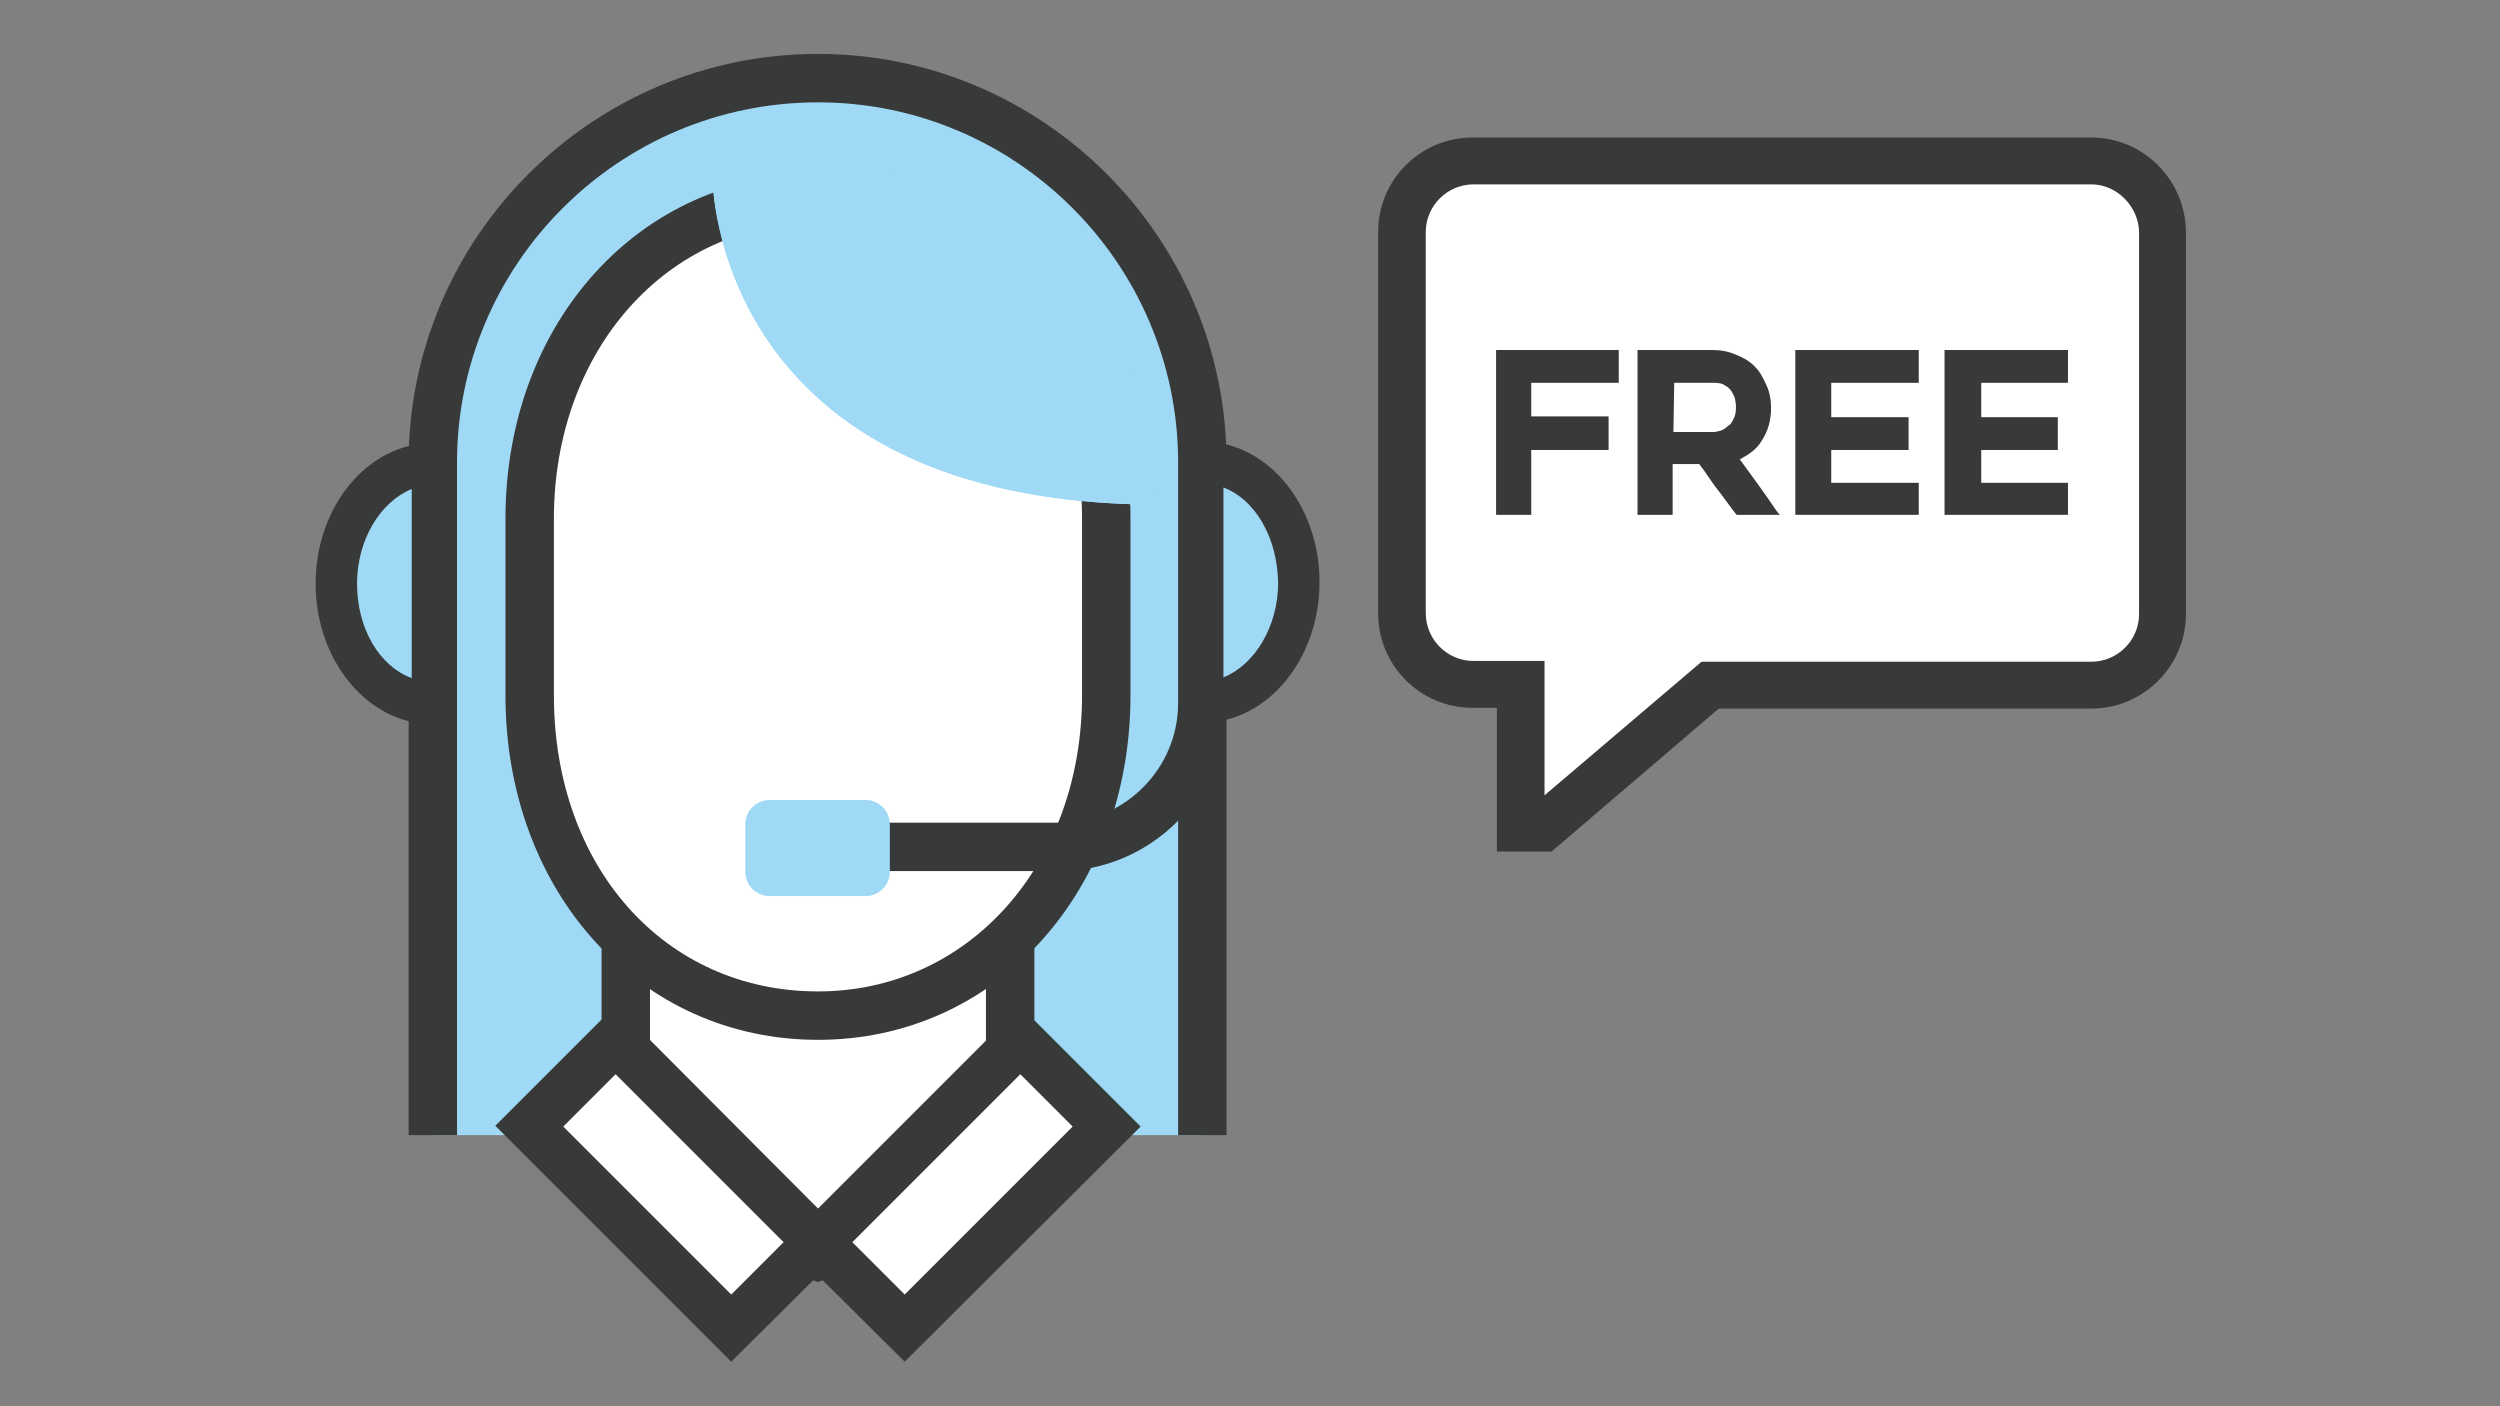 <?xml version="1.0" encoding="utf-8"?>
<!-- Generator: Adobe Illustrator 28.3.0, SVG Export Plug-In . SVG Version: 6.00 Build 0)  -->
<svg version="1.1" id="圖層_1" xmlns="http://www.w3.org/2000/svg" xmlns:xlink="http://www.w3.org/1999/xlink" x="0px" y="0px"
	 viewBox="0 0 320 180" style="enable-background:new 0 0 320 180;" xml:space="preserve">
<rect x="0" y="0" width="320" height="180" fill="#808080" stroke="none"/>
<style type="text/css">
	.st0{fill:#9FD9F6;}
	.st1{fill:#383A3A;}
	.st2{fill:#FFFFFF;}
</style>
<g>
	<g>
		<path class="st0" d="M104.7,10c-27.2,0-49.2,22-49.2,49.2v86.1h98.4V59.2C153.9,32,131.9,10,104.7,10z"/>
	</g>
	<g>
		<path class="st1" d="M157,145.3h-6.2V59.2c0-25.4-20.7-46.1-46.1-46.1c-25.5,0-46.2,20.7-46.2,46.1v86.1h-6.2V59.2
			c0-28.8,23.5-52.3,52.4-52.3c28.8,0,52.3,23.5,52.3,52.3V145.3z"/>
	</g>
	<g>
		<polygon class="st2" points="129.3,151.6 104.7,160.8 80.1,151.6 80.1,114.7 129.3,114.7 		"/>
		<path class="st1" d="M104.7,164.1L77,153.7v-42.1h55.4v42.1L104.7,164.1z M83.2,149.5l21.5,8l21.5-8v-31.7h-43V149.5z"/>
	</g>
	<g>
		<g>
			<path class="st2" d="M141.6,89c0,22.6-15,41-36.9,41l0,0c-22,0-36.9-18.4-36.9-41V66.4c0-22.6,15-41,36.9-41l0,0
				c22,0,36.9,18.4,36.9,41V89z"/>
			<path class="st1" d="M104.7,133.1c-22.8,0-40-18.9-40-44.1V66.4c0-25.1,17.2-44.1,40-44.1c22.8,0,40,18.9,40,44.1V89
				C144.7,114.1,127.5,133.1,104.7,133.1z M104.7,28.5c-19.3,0-33.8,16.3-33.8,37.9V89c0,22,14.2,37.9,33.8,37.9
				c19.3,0,33.8-16.3,33.8-37.9V66.4C138.5,44.4,124.3,28.5,104.7,28.5z"/>
		</g>
	</g>
	<g>
		<g>
			
				<rect x="78.4" y="133.3" transform="matrix(0.707 -0.707 0.707 0.707 -81.923 105.348)" class="st2" width="15.6" height="36.5"/>
			<path class="st1" d="M93.6,174.3l-30.2-30.2l15.4-15.4L109,159L93.6,174.3z M72.1,144.2l21.5,21.5l6.7-6.7l-21.5-21.5L72.1,144.2
				z"/>
		</g>
		<g>
			
				<rect x="104.9" y="143.8" transform="matrix(0.707 -0.707 0.707 0.707 -71.105 131.483)" class="st2" width="36.5" height="15.6"/>
			<path class="st1" d="M115.8,174.3L100.4,159l30.2-30.2l15.4,15.4L115.8,174.3z M109.1,159l6.7,6.7l21.5-21.5l-6.7-6.7L109.1,159z
				"/>
		</g>
	</g>
	<g>
		<path class="st0" d="M153.9,59.2c6.8,0,12.3,6.9,12.3,15.3s-5.6,15.3-12.3,15.3V59.2z"/>
		<path class="st1" d="M153.9,92.5h-2.7V56.5h2.7c8.3,0,15,8.1,15,18S162.2,92.5,153.9,92.5z M156.6,62.4v24.3c4-1.6,7-6.5,7-12.1
			C163.5,68.7,160.6,63.9,156.6,62.4z"/>
	</g>
	<g>
		<path class="st0" d="M55.4,90c-6.8,0-12.3-6.9-12.3-15.3s5.6-15.3,12.3-15.3V90z"/>
		<path class="st1" d="M58.1,92.7h-2.7c-8.3,0-15-8.1-15-18c0-9.9,6.7-18,15-18h2.7V92.7z M52.7,62.6c-4,1.6-7,6.5-7,12.1
			c0,5.8,2.9,10.6,7,12.1V62.6z"/>
	</g>
	<g>
		<g>
			<path class="st1" d="M135.5,111.5h-30.8v-6.2h30.8c8.4,0,15.3-6.9,15.3-15.3h6.2C157,101.8,147.3,111.5,135.5,111.5z"/>
		</g>
	</g>
	<g>
		<g>
			<path class="st0" d="M113.9,111.6c0,1.7-1.4,3.1-3.1,3.1H98.5c-1.7,0-3.1-1.4-3.1-3.1v-6.1c0-1.7,1.4-3.1,3.1-3.1h12.3
				c1.7,0,3.1,1.4,3.1,3.1V111.6L113.9,111.6z"/>
		</g>
	</g>
	<g>
		<g>
			<path class="st0" d="M91.2,22.7c0,0-0.1,41.9,57.3,41.9C148.5,64.6,147.4,11.1,91.2,22.7z"/>
		</g>
		<g>
			<path class="st0" d="M91.2,22.7c0,0-0.1,41.9,57.3,41.9"/>
		</g>
	</g>
	<g>
		<path class="st2" d="M267.8,20.6h-79.2c-5,0-9.1,4.1-9.1,9.1v48.8c0,5,4.1,9.1,9.1,9.1h6.1V106h2.8L219,87.7h48.8
			c5,0,9.1-4.1,9.1-9.1V29.8C276.9,24.8,272.8,20.6,267.8,20.6z"/>
		<path class="st1" d="M198.6,109h-7V90.6h-3.1c-6.7,0-12.1-5.4-12.1-12.1V29.7c0-6.7,5.4-12.1,12.1-12.1h79.2
			c6.7,0,12.1,5.5,12.1,12.2v48.8c0,6.7-5.5,12.1-12.1,12.1h-47.7L198.6,109z M188.6,23.6c-3.3,0-6.1,2.7-6.1,6.1v48.8
			c0,3.3,2.7,6.1,6.1,6.1h9.1v17.2l20.1-17.1h49.9c3.3,0,6.1-2.7,6.1-6.1V29.8c0-3.3-2.8-6.2-6.1-6.2H188.6z"/>
	</g>
	<g>
		<g>
			<polygon class="st1" points="191.5,65.9 196,65.9 196,57.6 205.9,57.6 205.9,53.3 196,53.3 196,49 207.2,49 207.2,44.8 
				191.5,44.8 			"/>
		</g>
		<g>
			<path class="st1" d="M222.7,58.8c1.1-0.6,2.2-1.3,2.8-2.4c0.8-1.2,1.2-2.6,1.2-4.2c0-1-0.2-2.1-0.6-2.9c-0.4-0.9-0.8-1.7-1.5-2.4
				s-1.4-1.1-2.4-1.5c-0.9-0.4-1.9-0.6-3-0.6h-9.6v21.1h4.5v-6.5h3.4c0.8,1,1.5,2.2,2.3,3.2s1.6,2.2,2.4,3.2l0.1,0.1h5.5l-0.4-0.5
				C226,63.3,224.3,61,222.7,58.8z M214.3,49h5.1c0.7,0,1.1,0.1,1.5,0.4c0.4,0.2,0.7,0.6,0.8,0.8c0.2,0.4,0.4,0.7,0.4,1
				c0.1,0.4,0.1,0.8,0.1,1c0,0.6-0.1,1-0.3,1.4s-0.4,0.8-0.7,0.9c-0.3,0.3-0.6,0.5-0.9,0.6s-0.7,0.2-1,0.2h-5.1L214.3,49L214.3,49z"
				/>
		</g>
		<g>
			<polygon class="st1" points="229.8,65.9 245.6,65.9 245.6,61.8 234.4,61.8 234.4,57.6 244.3,57.6 244.3,53.4 234.4,53.4 
				234.4,49 245.6,49 245.6,44.8 229.8,44.8 			"/>
		</g>
		<g>
			<polygon class="st1" points="264.7,49 264.7,44.8 248.9,44.8 248.9,65.9 264.7,65.9 264.7,61.8 253.6,61.8 253.6,57.6 
				263.4,57.6 263.4,53.4 253.6,53.4 253.6,49 			"/>
		</g>
	</g>
</g>
</svg>
